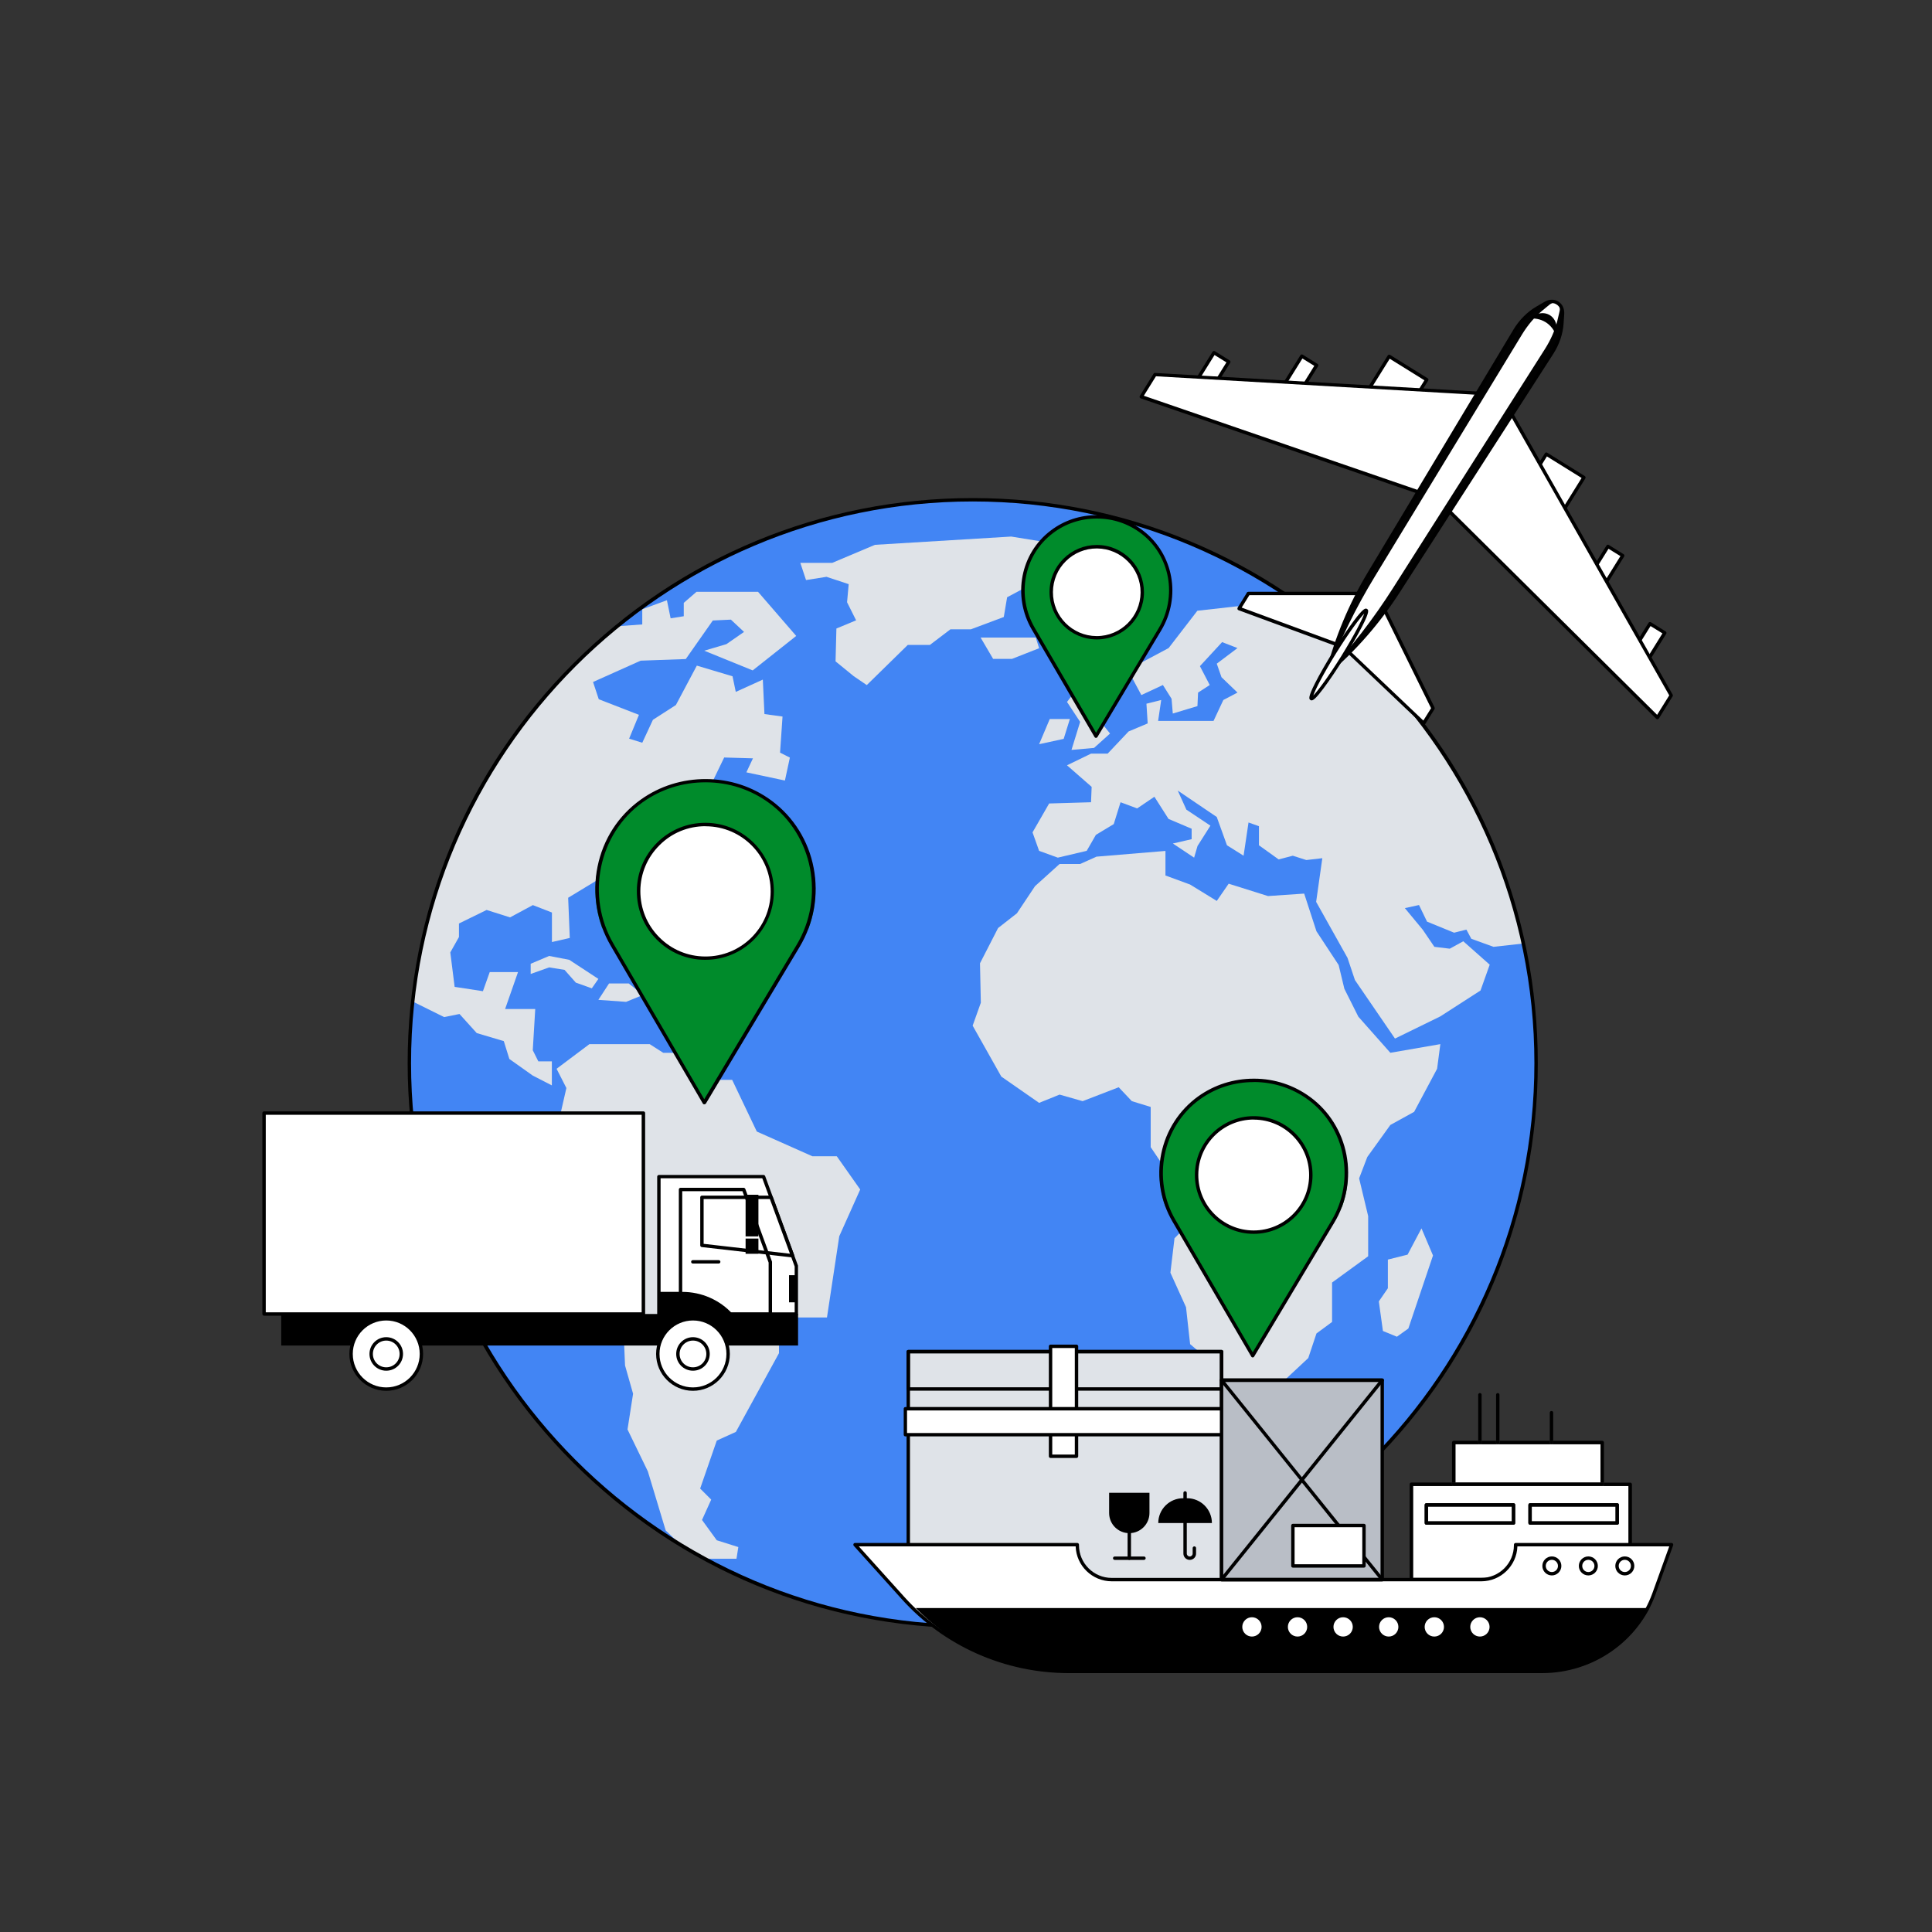 <?xml version="1.0" encoding="UTF-8"?>
<svg id="Layer_1" xmlns="http://www.w3.org/2000/svg" version="1.1" viewBox="0 0 2500 2500">
  <rect x="0" y="0" width="2500" height="2500" fill="#333333" stroke="none"/>
  <!-- Generator: Adobe Illustrator 29.1.0, SVG Export Plug-In . SVG Version: 2.1.0 Build 142)  -->
  <defs>
    <style>
      .st0 {
        fill: #4285f4;
      }

      .st1 {
        fill: #c4f6e1;
      }

      .st2 {
        fill: #008b2b;
      }

      .st3 {
        fill: #d7f2cb;
      }

      .st4 {
        fill: #020202;
      }

      .st5 {
        fill: #fff;
      }

      .st6 {
        fill: #dfe3e8;
      }

      .st7 {
        fill: #b9bec6;
      }

      .st8 {
        fill: #3f383a;
      }

      .st9 {
        display: none;
      }
    </style>
  </defs>
  <g id="Background" class="st9">
    <rect class="st8" width="2500" height="2500"/>
  </g>
  <g id="Illustration">
    <g id="International_transport">
      <g>
        <g>
          <g class="st9">
            <path class="st5" d="M1113.6,366.4l-6.5-7.2c2.3,2.2,4.5,4.6,6.5,7.2Z"/>
            <path class="st4" d="M1113.6,368.6c-.6,0-1.2-.2-1.6-.7l-6.5-7.2c-.8-.9-.7-2.2,0-3.1.9-.8,2.2-.8,3.1,0,2.4,2.4,4.7,4.9,6.7,7.4.7.9.6,2.3-.3,3-.5.4-1,.6-1.5.6Z"/>
          </g>
          <g class="st9">
            <g>
              <g>
                <path class="st5" d="M1311.4,586.3l-119.9,91.4-136.9-173.2-125.4,79.4v358.7l-335.2,154.1v-200.9h-174.5c-27.4,2-54.9-10.8-70.6-35.6-22.7-35.9-12-83.4,23.8-106.1l639.5-404.9c30.7-19.5,70-14.4,94.9,10l6.5,7.2,197.8,219.9Z"/>
                <path d="M594,1098.9c-.4,0-.8,0-1.2-.3-.6-.4-1-1.1-1-1.9v-198.7h-172.3c-29,2.1-56.8-11.9-72.4-36.6-11.3-17.8-15-39-10.4-59.6s17-38.2,34.9-49.5l639.5-404.9c31.2-19.7,71.3-15.5,97.6,10.2l204.3,227.2c.4.5.6,1.1.6,1.7,0,.6-.4,1.2-.9,1.5l-119.9,91.4c-1,.7-2.3.6-3.1-.4l-135.7-171.7-122.7,77.7v357.5c0,.9-.5,1.6-1.3,2l-335.2,154.2c-.2.2-.5.2-.8.2ZM594,893.6c1.2,0,2.2,1,2.2,2.2v197.5l330.8-152.1v-357.3c0-.8.4-1.5,1-1.9l125.4-79.4c1-.6,2.2-.4,2.9.5l135.5,171.6,116.3-88.6-202.6-225.3c-24.7-24.2-62.6-28.2-92.1-9.6l-639.5,404.8c-16.9,10.7-28.5,27.3-32.9,46.7-4.4,19.5-.9,39.5,9.8,56.3,14.8,23.3,41,36.5,68.5,34.6h174.7Z"/>
              </g>
              <path d="M697.7,898h-103.9c-1.2,0-2.2-1-2.2-2.2s1-2.2,2.2-2.2h101.7v-151h-247.6c-1.2,0-2.2-1-2.2-2.2s1-2.2,2.2-2.2h249.8c1.2,0,2.2,1,2.2,2.2v155.4c0,1.2-1,2.2-2.2,2.2Z"/>
            </g>
          </g>
          <g>
            <circle class="st0" cx="1258.7" cy="1375.7" r="729"/>
            <g>
              <path class="st6" d="M1051,1496.1l-71.7-31.9-31.9-66.9h-38.2l-17.5-35h-33.5l-17.5-11.2h-78l-42.5,31.9,12.7,24.9-8.5,37.2-28.7,25.5,4.2,28.7-10.6,17,68.5,103.3,46.2,35,4.8,112.3,10.4,36.6-7.2,46.2,26.3,54.2,23.1,76.5,20.2,19.4c9.9,6,19.9,11.7,30.1,17.2h41.3l2.4-15.1-27.9-8.8-19.1-26.3,11.9-26.3-14.3-14.3,21.5-62.1,24.7-11.2,55.8-101.9v-31.9l14.3-14.3h47.8l15.9-105.1,27.1-60.5-30.3-43h-31.8Z"/>
              <path class="st6" d="M534.1,1296l40.6,20.1,19.9-4,22.3,24.7,35,10.4,7.2,23.1,30.3,21.5,24.7,12.7v-31.1h-17.5l-7.2-14.4,3.2-53.3h-39l16.7-47.8h-36.6l-8.8,24.7-36.6-5.6-5.6-44.6,11.2-19.9v-17.5l35.8-17.5,30.3,9.6,29.5-15.9,24.7,9.6v38.2l23.1-5.3-2.1-52,54.2-32.9,39.3-60.5,23.4-4.2,34-30.8,8.5,11.7,53.1-22.3-25.5-11.7,14.9-30.8,37.2,1.1-8.5,18.1,49.9,10.6,6.4-29.7-12.7-6.4,3.2-46.7-23.4-3.2-2.1-44.6-35,15.9-4.2-20.2-46.2-13.8-27.1,51-29.7,19.1-13.8,29.7-17-5.3,12.7-30.8-52-20.2-7.4-22.3,61.6-27.6,58.4-2.1,35-49.9,23.4-1.1,17,15.9-22.8,15.8-28.7,8.5,62.7,25.5,56.3-44.6-49.4-57.1h-79.6l-16.5,14.3v17.3l-17,2.7-4.8-23.4-31.9,11.7v19.6l-32.7,2.4c-144.6,117.9-243.1,290.1-264.3,485.6Z"/>
              <polygon class="st6" points="686.7 1247.1 710.6 1237 736.6 1242 774.3 1266.7 765.8 1278.9 745.1 1271.5 730.5 1255 710.6 1251.8 686.7 1260.3 686.7 1247.1"/>
              <polygon class="st6" points="788.1 1272.6 813.6 1272.6 832.2 1287.4 810.2 1296.4 774.3 1293.8 788.1 1272.6"/>
              <polygon class="st6" points="1035.6 728.3 1077 728.3 1132.2 705 1308.5 694.3 1380.7 706 1339.3 723 1330.8 758.1 1303.2 772.9 1298.9 798.4 1256.4 814.3 1229.9 814.3 1203.3 834.5 1174.7 834.5 1121.6 886.5 1104.6 874.9 1081.2 855.8 1082.3 813.3 1107.8 802.7 1096.1 779.3 1098.2 755.9 1069.5 746.4 1043 750.6 1035.6 728.3"/>
              <polygon class="st6" points="1285.1 825 1340.3 825 1344.6 838.8 1309.5 852.6 1285.1 852.6 1268.9 825 1285.1 825"/>
              <polygon class="st6" points="1839.4 1589.5 1821.4 1623.5 1795.9 1629.9 1795.9 1667 1784.2 1684 1789.5 1722.3 1807.6 1729.7 1822.4 1719.1 1854.3 1624.6 1839.4 1589.5"/>
              <polygon class="st6" points="1863.8 1351.1 1859.6 1383 1829.9 1438.7 1799.1 1455.7 1769.3 1497.1 1758.7 1524.8 1770.4 1573.6 1770.4 1625.6 1723.7 1659.6 1723.7 1710.6 1703.5 1725.5 1692.9 1757.3 1646.3 1800.8 1574.5 1820 1561.2 1777.5 1561.2 1757.3 1540 1739.3 1534.7 1691.5 1514.5 1646.9 1519.8 1602.3 1532.5 1589.5 1521.9 1533.2 1489 1484.4 1489 1432.4 1464.6 1424.9 1447.6 1406.9 1400.9 1424.9 1371.1 1416.4 1344.6 1427.1 1295.7 1393.1 1258.6 1327.2 1269.2 1297.5 1268.1 1246.5 1291.5 1200.9 1315.9 1181.8 1339.3 1146.7 1371.1 1118 1397.7 1118 1418.9 1108.5 1508.1 1101.1 1508.1 1132.9 1540 1144.6 1574.5 1165.8 1589.9 1143.5 1640.8 1159.5 1687.6 1156.3 1703.5 1205.1 1732.2 1248.7 1739.6 1279.5 1757.7 1315.6 1799.1 1362.3 1863.8 1351.1"/>
              <path class="st6" d="M1846.6,1192.6l35,14.3,15.9-4,6.4,11.9,28.7,10.4,38.6-4.3c-35.6-164.7-126.8-308.7-253.1-411.3l-13.6,5.7-103.3-30.8-51.8,5.8-37.2,48.3-52.8,28.1,17.5,32.7,27.9-13,11.2,17.8,1.6,19.1,31.9-9.6.8-17.5,15.1-9.8-12.7-24.4,28.7-31.1,19.9,7.7-26.8,20.2,6.1,17.5,20.7,19.9-18.3,9.6-12.7,27.1h-71.7l4-27.1-19.1,4.8,1.6,25.5-24.7,10.4-27.1,28.7h-21.5l-31.1,15.1,31.9,27.9-.8,19.9-54.2,1.6-21.5,37.4,8.5,23.9,24.2,8.8,37.4-8.8,11.9-20.7,23.1-13.9,8.8-28.3,21.5,8,22.3-15.1,18.3,28.7,29.9,12.7v13.5l-24.3,5.6,27.5,18.3,4.4-15.1,16.7-26.3-31.1-20.7-11.2-24.7,50.5,34.2,13.2,36.6,21.5,13.5,6.4-43,13.5,4.8v24.7l25.5,18.3,18.3-4.8,17.5,5.6,20.7-2.4-8,56.5,40.6,72.5,9.6,28.7,51.8,75.7,58.7-28.7,52-33.5,11.9-33.4-34.2-30.3-17.5,9.6-19.9-2.4-15.1-22.2-23.1-27.9,18.3-4,10.4,21.5Z"/>
              <polygon class="st6" points="1409.9 897.7 1416.3 924.2 1436.4 949.2 1415.7 967.8 1386.5 970.4 1397.7 934.1 1380.7 908.3 1394.5 890.3 1409.9 897.7"/>
              <polygon class="st6" points="1384.4 930.4 1358.4 930.4 1344.6 963 1376.4 956.1 1384.4 930.4"/>
            </g>
            <path d="M1258.7,2106.9c-195.3,0-378.9-76.1-517-214.2s-214.2-321.7-214.2-517,76.1-378.9,214.2-517c138.1-138.1,321.7-214.2,517-214.2s378.9,76.1,517,214.2c138.1,138.1,214.2,321.7,214.2,517s-76.1,378.9-214.2,517c-138,138.1-321.7,214.2-517,214.2ZM1258.7,648.9c-400.8,0-726.8,326-726.8,726.8s326,726.8,726.8,726.8,726.8-326,726.8-726.8-326-726.8-726.8-726.8Z"/>
          </g>
          <g class="st9">
            <rect class="st5" x="1172" y="620.1" width="60.9" height="43.5" transform="translate(-142.6 862.5) rotate(-37.4)"/>
            <path class="st5" d="M1191.5,679.9h-.3c-.6,0-1.1-.4-1.5-.8l-26.4-34.6c-.7-1-.6-2.3.4-3.1l48.4-37c.5-.4,1-.5,1.6-.4s1.1.4,1.5.8l26.4,34.6c.7,1,.6,2.3-.4,3.1l-48.4,37c-.4.2-.8.4-1.3.4ZM1168.2,643.6l23.8,31.1,44.9-34.3-23.8-31.1-44.9,34.3Z"/>
          </g>
          <g class="st9">
            <path class="st6" d="M697.7,766.4v109.7h178.8c6.1,0,11.9,2.6,16,7.1l8.5,9.5c7.7,8.5,21.3,7.8,28-1.5,4.5-6.2,4.4-14.5.2-20.6l4.7-6.6c5.4-7.6,4.8-17.9-1.5-24.7l-4.8-5.2c4.8-7.5,4-17.3-2.1-23.9l-8-8.6h0c3.3-7.2,2.1-15.8-3.4-21.7l-7.1-7.7c-13.6-14.6-32.6-23-52.6-23h-67.2c-27.9,0-35.1,17-47.4,17h-42.2v.2Z"/>
            <polygon class="st4" points="736.8 766.4 697.7 876.1 697.7 766.4 736.8 766.4"/>
            <g>
              <path d="M927.6,836.4c-.4,0-.8,0-1.2-.4-1-.7-1.3-2-.7-3,4.3-6.7,3.5-15.4-1.9-21.2l-12.5-13.5c-9.6-10.4-23.3-16.4-37.5-16.4h-34.5c-1.2,0-2.2-1-2.2-2.2s1-2.2,2.2-2.2h34.5c15.4,0,30.3,6.5,40.7,17.8l12.5,13.5c6.7,7.3,7.7,18.2,2.3,26.6-.3.6-1,1-1.7,1Z"/>
              <path d="M929.1,872.9c-.4,0-.9,0-1.3-.4-1-.7-1.2-2.1-.5-3.1l4.8-6.6c4.8-6.7,4.2-15.9-1.3-21.9l-15-16.2c-8.1-8.7-19.5-13.7-31.3-13.7h-45.5c-1.2,0-2.2-1-2.2-2.2s1-2.2,2.2-2.2h45.3c13.1,0,25.7,5.5,34.6,15.1l15,16.2c7,7.6,7.7,19.1,1.7,27.5l-4.8,6.6c-.4.6-1.1.9-1.7.9Z"/>
              <path d="M805.9,878.3h-110.4v-114.1h44.5c4.3,0,8-2.5,12.8-5.6,7.7-5.1,17.2-11.4,34.6-11.4h67.2c20.5,0,40.3,8.6,54.2,23.7l7.1,7.7c6.1,6.5,7.5,16,3.7,24-.5,1.1-1.8,1.6-2.9,1.1-1.1-.5-1.6-1.8-1.1-2.9,3-6.4,1.9-14-3-19.2l-7.1-7.7c-13.1-14.2-31.7-22.3-51-22.3h-67.2c-16.1,0-25,5.9-32.2,10.7-5.1,3.4-9.6,6.4-15.2,6.4h-40.1v105.3h106c1.2,0,2.2,1,2.2,2.2,0,1.1-.9,2.1-2.1,2.1Z"/>
              <path d="M914.3,900.9c-5.7,0-11.2-2.4-15-6.7l-8.5-9.5c-3.6-4.1-8.9-6.4-14.3-6.4h-107.8c-19.5,0-37.6-9.6-48.6-25.8-.7-1-.4-2.4.6-3.1,1-.7,2.4-.4,3.1.6,10.1,14.9,26.9,23.8,44.9,23.8h107.7c6.7,0,13.1,2.9,17.6,7.9l8.5,9.5c3.2,3.6,7.8,5.5,12.6,5.2s9.2-2.6,12-6.5c4.4-6.1,3.9-14.4-1.2-19.9l-15.7-16.9c-8.2-8.9-19.8-14-31.9-14h-37.7c-1.2,0-2.2-1-2.2-2.2s1-2.2,2.2-2.2h37.7c13.3,0,26.1,5.6,35.2,15.4l15.7,16.9c6.5,7,7.2,17.7,1.6,25.5-3.6,5-9.2,8-15.3,8.4h-1.2Z"/>
            </g>
          </g>
          <g class="st9">
            <g>
              <path class="st6" d="M1347.3,770.5l30.1-12.6,29.3,59c4.3,8.7,1.1,18.6-7.2,22-8.3,3.5-18.5-.7-22.9-9.4l-29.3-59Z"/>
              <path class="st6" d="M1369.6,742.1l30.1-12.6,29.3,59c4.3,8.7,1.1,18.6-7.2,22-8.3,3.5-18.5-.7-22.9-9.4l-29.3-59Z"/>
              <path class="st6" d="M1397,724.2l26.9-11.3,26.2,52.7c3.9,7.8,1,16.6-6.5,19.7-7.4,3.1-16.6-.7-20.4-8.4l-26.2-52.7Z"/>
              <path class="st6" d="M1329.2,807.5l22.8-22.8,92.1,92.1c6.3,6.3,6.3,16.5,0,22.8s-16.5,6.3-22.8,0l-92.1-92.1Z"/>
              <path class="st6" d="M1245.3,730.9l63.5,17.3,3,112.8c1,9.4-5.8,17-15.1,17.1-9.3,0-17.7-7.5-18.6-16.8l-5.4-50.8-27.4-79.6Z"/>
              <polygon class="st6" points="1245.3 728.1 1197.9 672 1295.5 596.9 1334.3 644.2 1423.7 712.8 1329.2 807.5 1245.3 728.1"/>
              <polygon class="st4" points="1197.9 672 1297.5 596.9 1224.4 702.3 1197.9 672"/>
              <path d="M1405.6,836.6c-.6,0-1.2-.2-1.6-.7-.8-.9-.7-2.3.2-3.1,3.8-3.4,4-7.9.5-14.8l-26-52.7c-.5-1.1,0-2.4,1-2.9s2.4,0,2.9,1l26,52.7c2.7,5.5,5.6,13.6-1.5,20-.4.3-.9.5-1.5.5Z"/>
              <path d="M1415.7,813.9c-7.5,0-15.1-4.5-18.7-11.9l-18.3-36.8c-.5-1.1,0-2.4,1-3,1.1-.5,2.4,0,3,1l18.3,36.8c3.8,7.7,12.8,11.4,20,8.4,3.2-1.4,5.7-3.9,6.9-7.2,1.4-3.7,1.1-8-.8-11.8l-26.2-52.5c-.5-1.1,0-2.4,1-3,1.1-.5,2.4,0,3,1l26.2,52.5c2.4,4.9,2.8,10.5,1,15.3-1.7,4.5-5,7.9-9.4,9.7-2.3,1.1-4.7,1.5-7,1.5Z"/>
              <path d="M1438.1,788.6c-6.8,0-13.6-4.1-16.9-10.7l-20.3-40.9c-.5-1.1,0-2.4,1-3,1.1-.5,2.4,0,3,1l20.3,40.9c3.3,6.7,11.2,10,17.6,7.4,2.8-1.2,5-3.4,6.1-6.3,1.2-3.2.9-7-.7-10.4l-26.2-52.7c-.5-1.1,0-2.4,1-3,1.1-.5,2.4,0,3,1l26.2,52.7c2.2,4.4,2.5,9.5.9,13.8-1.5,4-4.5,7.2-8.5,8.8-2.2,1-4.4,1.4-6.5,1.4Z"/>
              <path d="M1432.7,906.5c-4.9,0-9.5-1.9-12.9-5.4l-92.1-92.1c-.9-.9-.9-2.3,0-3.1.9-.9,2.3-.9,3.1,0l92.1,92.1c2.6,2.6,6.1,4.1,9.8,4.1s7.2-1.4,9.8-4.1c5.4-5.4,5.4-14.2,0-19.6l-90.2-94.1c-.8-.9-.8-2.3,0-3.1s2.3-.8,3.1,0l90.1,94.1c3.4,3.4,5.3,8,5.3,12.9s-1.9,9.5-5.4,12.9c-3.3,3.4-7.9,5.3-12.8,5.3Z"/>
              <path d="M1296.6,880.2c-10.3,0-19.6-8.4-20.7-18.8l-5.3-50.6-27.2-81.6-46.7-55.2c-.8-.9-.7-2.3.3-3.1.9-.8,2.3-.7,3.1.3l47,55.6c.2.2.3.5.4.7l27.4,82.3c0,.2,0,.3,0,.5l5.4,50.8c.9,8.2,8.2,14.9,16.3,14.9h0c3.8,0,7.3-1.5,9.7-4.2,2.5-2.8,3.6-6.5,3.2-10.4l-1.9-71.3c0-1.2.9-2.2,2.1-2.3s2.2.9,2.3,2.1l1.9,71.1c.5,5-1,9.9-4.3,13.6-3.3,3.7-7.9,5.7-13,5.7-.1,0-.2,0-.2,0Z"/>
              <path d="M1329.2,809.7c-.5,0-1.1-.2-1.5-.6l-37.9-34.6c-.9-.8-1-2.2,0-3.1.8-.9,2.2-1,3.1,0l37.9,34.6c.9.8,1,2.2,0,3.1-.4.4-1,.7-1.6.7Z"/>
              <path d="M1423.7,715c-.5,0-.9,0-1.3-.5l-89.5-68.6c0,0-.3-.2-.4-.4l-37.7-46c-.8-.9-.6-2.3.3-3.1s2.3-.6,3.1.3l37.5,45.8,89.3,68.4c1,.7,1.1,2.1.4,3.1-.4.7-1,1-1.7,1Z"/>
            </g>
            <path d="M1191.5,679.9c-.7,0-1.3-.3-1.7-.8l-175.6-222.2c-.8-1-.6-2.3.4-3.1,1-.8,2.3-.6,3.1.4l174.2,220.5,118.2-90.1c1-.7,2.3-.6,3.1.4.7,1,.6,2.3-.4,3.1l-119.9,91.4c-.5.3-1,.4-1.4.4Z"/>
          </g>
        </g>
        <g class="st9">
          <ellipse cx="697.7" cy="432.2" rx="74.5" ry="73"/>
          <g>
            <polygon class="st6" points="688.6 556.5 746.1 584.6 746.1 479.2 688.6 479.2 688.6 556.5"/>
            <path d="M746.1,586.8c-.3,0-.7,0-1-.2l-57.5-28.1c-.8-.4-1.2-1.1-1.2-2v-77.3c0-1.2,1-2.2,2.2-2.2h57.5c1.2,0,2.2,1,2.2,2.2v105.4c0,.8-.4,1.5-1,1.9-.4.2-.8.3-1.2.3ZM690.8,555.2l53.1,25.9v-99.7h-53.1v73.8Z"/>
          </g>
          <path d="M688.6,501v-21.8h57.5v48.1c-5.2,1-15.5,2.3-27.4-1.6-18.6-6.1-27.7-20.6-30.1-24.7Z"/>
          <g>
            <ellipse class="st6" cx="725.2" cy="462.2" rx="46.2" ry="51.1"/>
            <path d="M725.2,515.5c-26.7,0-48.4-23.9-48.4-53.3s21.7-53.3,48.4-53.3,48.4,23.9,48.4,53.3c0,29.4-21.7,53.3-48.4,53.3ZM725.2,413.3c-24.3,0-44,21.9-44,48.9s19.8,48.9,44,48.9,44-21.9,44-48.9-19.8-48.9-44-48.9Z"/>
          </g>
          <path class="st5" d="M705.4,484.4c4.5,4.1,10.2,6.9,16.7,7.5,14.5,1.5,27.5-7.9,31.1-21.6l-47.8,14.1Z"/>
        </g>
      </g>
      <g>
        <g>
          <path class="st2" d="M911.3,1426.8l-132.7-227.4c-32.5-92.8,36.7-189.8,135-189.3s166.5,98.3,132.9,190.7l-135.2,226Z"/>
          <path d="M911.3,1429h0c-.8,0-1.5-.4-1.9-1.1l-119.2-204.2c-18-30.9-24.1-67.2-17-102.2,7.1-35.3,26.9-66.1,55.8-86.7,24.7-17.7,53.9-26.8,84.7-26.7,30.7.2,59.9,9.7,84.4,27.7,28.6,21,48.1,52,54.8,87.4,6.7,35.1.2,71.3-18.2,102.1l-121.4,202.9c-.5.4-1.2.8-2,.8ZM912.8,1012.3c-29.5,0-57.6,9-81.3,25.9-57.1,40.9-73.6,121.4-37.5,183.2l117.3,201,119.5-199.7c36.8-61.4,21.2-142.1-35.5-183.6-23.7-17.4-52-26.7-81.8-26.8h-.7Z"/>
          <circle class="st5" cx="912.8" cy="1153.3" r="86.5"/>
          <path d="M912.8,1242h-.5c-23.7,0-45.9-9.5-62.6-26.3-16.7-16.8-25.8-39.2-25.6-62.8,0-23.7,9.5-45.9,26.3-62.6,16.7-16.5,38.8-25.6,62.3-25.6h.5c48.9.3,88.5,40.3,88.2,89.2-.2,48.7-39.9,88.1-88.6,88.1ZM912.8,1069.1c-22.3,0-43.4,8.6-59.2,24.4-16,15.8-24.9,36.9-25,59.5,0,22.5,8.5,43.7,24.4,59.7,15.8,16,36.9,24.9,59.5,25,46.5.3,84.5-37.3,84.7-83.8.3-46.5-37.3-84.5-83.8-84.7-.3,0-.4,0-.6,0ZM999.3,1153.8h0Z"/>
        </g>
        <g>
          <path class="st2" d="M1418.2,952.6l-90.4-154.8c-22.1-63.2,25-129.3,91.9-128.9,67,.4,113.4,66.9,90.5,129.9l-92,153.8Z"/>
          <path d="M1418.2,954.8h0c-.8,0-1.5-.4-1.9-1.1l-81.1-138.9c-25.5-43.6-14.8-98.9,24.7-128.5,17.1-12.9,37.6-19.7,59.3-19.7h.6c21.9,0,42.5,7.1,59.6,20.3,39.2,30.1,49.2,85.5,23.3,128.8l-82.6,138c-.4.6-1.1,1.1-1.9,1.1ZM1419.2,671c-20.7,0-40.3,6.5-56.6,18.8-37.7,28.3-47.8,81.1-23.5,122.8l79.2,135.6,80.7-134.8c24.8-41.4,15.3-94.3-22.2-123-16.4-12.6-36.1-19.3-57-19.4-.2,0-.4,0-.6,0Z"/>
          <circle class="st5" cx="1419.2" cy="766.3" r="58.9"/>
          <path d="M1419.2,827.4h-.3c-33.7-.2-60.9-27.7-60.8-61.4,0-16.3,6.5-31.6,18.1-43.1,11.5-11.4,26.8-17.7,43-17.7h.3c16.3,0,31.6,6.5,43.1,18.1s17.7,27,17.7,43.3c-.2,33.7-27.5,60.8-61.1,60.8ZM1419.2,709.7c-15,0-29.2,5.8-39.9,16.4-10.8,10.6-16.7,24.9-16.8,40-.2,31.3,25.1,56.8,56.4,57h.3c31.1,0,56.5-25.2,56.7-56.4h2.2-2.2c.2-31.3-25.1-56.8-56.4-57h-.3Z"/>
        </g>
        <g>
          <path class="st2" d="M1621,1754.3l-113.5-194.4c-27.8-79.4,31.4-162.3,115.5-161.8s142.3,84.1,113.7,163.1l-115.7,193.1Z"/>
          <path d="M1621,1756.5h0c-.8,0-1.5-.4-1.9-1.1l-101.9-174.6c-15.5-26.5-20.7-57.6-14.6-87.7,6.1-30.2,23.1-56.6,47.8-74.4,21-15,45.8-22.9,71.9-22.9h.7c26.3,0,51.4,8.4,72.3,23.7,24.6,18,41.2,44.6,47,74.9,5.7,30.1.2,61.2-15.6,87.5l-103.8,173.5c-.4.7-1.1,1.1-1.9,1.1ZM1622.3,1400.2c-25.2,0-49.1,7.6-69.3,22.1-48.7,34.9-62.7,103.5-32,156.2l100,171.4,101.9-170.3c31.4-52.4,18.1-121.1-30.2-156.6-20.2-14.8-44.3-22.7-69.8-22.9-.2.1-.4.1-.6.1Z"/>
          <circle class="st5" cx="1622.3" cy="1520.5" r="73.9"/>
          <path d="M1622.3,1596.6h-.4c-42-.2-76-34.6-75.7-76.6.2-41.8,34.4-75.7,76.1-75.7h.4c42,.2,76,34.6,75.7,76.6-.2,41.8-34.3,75.7-76.1,75.7ZM1622.3,1448.7c-39.4,0-71.5,31.9-71.7,71.4-.2,39.6,31.8,71.9,71.3,72.1h.4c39.4,0,71.5-31.9,71.7-71.3.2-39.6-31.8-71.9-71.3-72.1-.2,0-.3,0-.4,0ZM1696.2,1520.9h0Z"/>
        </g>
      </g>
      <g>
        <g>
          <g>
            <rect class="st6" x="1175.3" y="1749" width="405.4" height="306.9"/>
            <path d="M1580.7,2058.1h-405.4c-1.2,0-2.2-1-2.2-2.2v-306.9c0-1.2,1-2.2,2.2-2.2h405.4c1.2,0,2.2,1,2.2,2.2v306.9c0,1.3-1,2.2-2.2,2.2ZM1177.5,2053.7h401v-302.5h-401v302.5Z"/>
            <path d="M1580.7,1799.5h-405.4c-1.2,0-2.2-1-2.2-2.2v-48.3c0-1.2,1-2.2,2.2-2.2h405.4c1.2,0,2.2,1,2.2,2.2v48.3c0,1.2-1,2.2-2.2,2.2ZM1177.5,1795.1h401v-43.9h-401v43.9Z"/>
            <g>
              <path d="M1461.3,1983.9c14.4,0,26.1-11.7,26.1-26.1v-26.1h-52.2v26.1c0,14.5,11.7,26.1,26.1,26.1Z"/>
              <path d="M1461.3,2018.5c-1.2,0-2.2-1-2.2-2.2v-58.4c0-1.2,1-2.2,2.2-2.2s2.2,1,2.2,2.2v58.4c0,1.2-1,2.2-2.2,2.2Z"/>
              <path d="M1480.3,2018.5h-37.9c-1.2,0-2.2-1-2.2-2.2s1-2.2,2.2-2.2h37.9c1.2,0,2.2,1,2.2,2.2s-1,2.2-2.2,2.2Z"/>
            </g>
            <g>
              <rect class="st5" x="1359.3" y="1742.1" width="33.6" height="142.3"/>
              <path d="M1393,1886.6h-33.6c-1.2,0-2.2-1-2.2-2.2v-142.3c0-1.2,1-2.2,2.2-2.2h33.6c1.2,0,2.2,1,2.2,2.2v142.3c0,1.2-1,2.2-2.2,2.2ZM1361.6,1882.2h29.2v-137.9h-29.2v137.9Z"/>
            </g>
            <g>
              <rect class="st5" x="1171.6" y="1823" width="413.4" height="33.6"/>
              <path d="M1585,1858.7h-413.4c-1.2,0-2.2-1-2.2-2.2v-33.6c0-1.2,1-2.2,2.2-2.2h413.4c1.2,0,2.2,1,2.2,2.2v33.6c0,1.2-1,2.2-2.2,2.2ZM1173.7,1854.3h409v-29.2h-409v29.2Z"/>
            </g>
            <g>
              <path d="M1498.8,1970.8h69.4c0-17.7-14.4-32.1-32.1-32.1h-5.1c-17.8,0-32.2,14.4-32.2,32.1Z"/>
              <path d="M1539.5,2018.5c-4.5,0-8.2-3.7-8.2-8.2v-78.5c0-1.2,1-2.2,2.2-2.2s2.2,1,2.2,2.2v78.5c0,2.1,1.7,3.8,3.8,3.8s3.8-1.7,3.8-3.8v-7.1c0-1.2,1-2.2,2.2-2.2s2.2,1,2.2,2.2v7.1c.1,4.5-3.6,8.2-8.2,8.2Z"/>
            </g>
          </g>
          <g>
            <g>
              <polygon class="st5" points="2071.1 1868.8 2071.1 1918.4 1883.3 1918.4 1883.3 1868.8 1915 1868.8 1938.1 1868.8 2007.6 1868.8 2071.1 1868.8"/>
              <rect class="st5" x="1982.1" y="1949.5" width="108.4" height="19.1"/>
              <rect class="st5" x="1847.9" y="1949.5" width="108.4" height="19.1"/>
              <path class="st5" d="M2107.3,1922.8v119h-278.8v-119h278.8ZM2094.9,1970.8v-23.5c0-1.2-1-2.2-2.2-2.2h-112.8c-1.2,0-2.2,1-2.2,2.2v23.5c0,1.2,1,2.2,2.2,2.2h112.8c1.2,0,2.2-.9,2.2-2.2ZM1960.7,1970.8v-23.5c0-1.2-1-2.2-2.2-2.2h-112.8c-1.2,0-2.2,1-2.2,2.2v23.5c0,1.2,1,2.2,2.2,2.2h112.8c1.2,0,2.2-.9,2.2-2.2Z"/>
              <path d="M2094.9,1947.3v23.5c0,1.2-1,2.2-2.2,2.2h-112.8c-1.2,0-2.2-1-2.2-2.2v-23.5c0-1.2,1-2.2,2.2-2.2h112.8c1.2,0,2.2,1,2.2,2.2ZM2090.5,1968.6v-19.1h-108.4v19.1h108.4Z"/>
              <path d="M2075.5,1918.4v2.2c0,1.2-1,2.2-2.2,2.2h-192.3c-1.2,0-2.2-1-2.2-2.2v-2.2h196.7Z"/>
              <path d="M2075.5,1866.6v51.8h-4.4v-49.6h-63.6c1.2,0,2.2-1,2.2-2.2v-2.2h63.6c1.2,0,2.2,1,2.2,2.2Z"/>
              <path d="M2009.8,1864.4v2.2c0,1.2-1,2.2-2.2,2.2s-2.2-1-2.2-2.2v-2.2h4.4Z"/>
              <path d="M2009.8,1828v36.5h-4.4v-36.5c0-1.2,1-2.2,2.2-2.2s2.2.9,2.2,2.2Z"/>
              <path d="M2005.4,1866.6c0,1.2,1,2.2,2.2,2.2h-69.4c1.2,0,2.2-1,2.2-2.2v-2.2h65v2.2h0Z"/>
              <path d="M1960.7,1947.3v23.5c0,1.2-1,2.2-2.2,2.2h-112.8c-1.2,0-2.2-1-2.2-2.2v-23.5c0-1.2,1-2.2,2.2-2.2h112.8c1.2,0,2.2,1,2.2,2.2ZM1956.3,1968.6v-19.1h-108.4v19.1h108.4Z"/>
              <path d="M1940.3,1864.4v2.2c0,1.2-1,2.2-2.2,2.2s-2.2-1-2.2-2.2v-2.2h4.4Z"/>
              <path d="M1940.3,1804.8v59.6h-4.4v-59.6c0-1.2,1-2.2,2.2-2.2s2.2,1,2.2,2.2Z"/>
              <path d="M1935.9,1866.6c0,1.2,1,2.2,2.2,2.2h-23.1c1.2,0,2.2-1,2.2-2.2v-2.2h18.7v2.2h0Z"/>
              <path d="M1917.2,1864.4v2.2c0,1.2-1,2.2-2.2,2.2s-2.2-1-2.2-2.2v-2.2h4.4Z"/>
              <path d="M1917.2,1804.8v59.6h-4.4v-59.6c0-1.2,1-2.2,2.2-2.2s2.2,1,2.2,2.2Z"/>
              <path d="M1912.8,1866.6c0,1.2,1,2.2,2.2,2.2h-31.7v49.6h-4.4v-51.8c0-1.2,1-2.2,2.2-2.2h31.7v2.2h0Z"/>
              <path d="M1878.9,1920.7c0,1.2,1,2.2,2.2,2.2h-52.6v119h278.8v-119h-34c1.2,0,2.2-1,2.2-2.2v-2.2h34c1.2,0,2.2,1,2.2,2.2v123.3c0,1.2-1,2.2-2.2,2.2h-283.2c-1.2,0-2.2-1-2.2-2.2v-123.4c0-1.2,1-2.2,2.2-2.2h52.5v2.3h0Z"/>
            </g>
            <path class="st5" d="M1394,1998.9v.7c0,24.6,19.9,44.5,44.5,44.5h478.2c24.6,0,44.5-19.9,44.5-44.5v-.7h201.8l-22.8,63.4c-21.7,60.2-79.7,100.5-144.7,100.5h-612.5c-82,0-160.1-34.6-214.5-95l-62.1-69h287.6Z"/>
            <path d="M2134.5,2080.8c-29,50.5-77.3,82-130,82h-631.1c-69.3,0-135.9-29.4-188.5-82h949.6Z"/>
            <path d="M1995.5,2165h-612.5c-82.6,0-161.4-34.9-216.1-95.7l-62.1-69c-.6-.6-.7-1.6-.4-2.4.4-.8,1.1-1.3,2-1.3h287.6c1.2,0,2.2,1,2.2,2.2v.7c0,23.3,19,42.3,42.3,42.3h478.2c23.3,0,42.3-19,42.3-42.3v-.7c0-1.2,1-2.2,2.2-2.2h201.8c.7,0,1.4.3,1.8.9.4.6.5,1.3.3,2l-22.8,63.4c-22,61.1-81,102.1-146.8,102.1ZM1111.4,2001.1l58.8,65.3c53.9,59.9,131.4,94.2,212.8,94.2h612.5c64,0,121.3-39.8,142.7-99.1l21.8-60.5h-196.5c-.8,25-21.4,45.2-46.7,45.2h-478.2c-25.2,0-45.9-20.1-46.7-45.2h-280.5Z"/>
            <g>
              <circle class="st5" cx="1915" cy="2105.2" r="12.5"/>
              <circle class="st5" cx="1856" cy="2105.2" r="12.5"/>
              <circle class="st5" cx="1797" cy="2105.2" r="12.5"/>
              <circle class="st5" cx="1738" cy="2105.2" r="12.5"/>
              <circle class="st5" cx="1679" cy="2105.2" r="12.5"/>
              <circle class="st5" cx="1620" cy="2105.2" r="12.5"/>
            </g>
            <g>
              <path d="M2102.5,2038.6c-6.8,0-12.3-5.5-12.3-12.3s5.5-12.3,12.3-12.3,12.3,5.5,12.3,12.3-5.5,12.3-12.3,12.3ZM2102.5,2018.4c-4.4,0-7.9,3.5-7.9,7.9s3.5,7.9,7.9,7.9,7.9-3.5,7.9-7.9-3.6-7.9-7.9-7.9Z"/>
              <path d="M2055.3,2038.6c-6.8,0-12.3-5.5-12.3-12.3s5.5-12.3,12.3-12.3,12.3,5.5,12.3,12.3-5.5,12.3-12.3,12.3ZM2055.3,2018.4c-4.4,0-7.9,3.5-7.9,7.9s3.5,7.9,7.9,7.9,7.9-3.5,7.9-7.9-3.6-7.9-7.9-7.9Z"/>
              <path d="M2008.1,2038.6c-6.8,0-12.3-5.5-12.3-12.3s5.5-12.3,12.3-12.3,12.3,5.5,12.3,12.3-5.6,12.3-12.3,12.3ZM2008.1,2018.4c-4.4,0-7.9,3.5-7.9,7.9s3.5,7.9,7.9,7.9,7.9-3.5,7.9-7.9-3.6-7.9-7.9-7.9Z"/>
            </g>
          </g>
          <g>
            <rect class="st7" x="1580.7" y="1785.9" width="207.9" height="258.1"/>
            <path d="M1788.6,2046.2h-207.9c-1.2,0-2.2-1-2.2-2.2v-258c0-1.2,1-2.2,2.2-2.2h207.9c1.2,0,2.2,1,2.2,2.2v258c0,1.3-1,2.2-2.2,2.2ZM1582.9,2041.8h203.5v-253.7h-203.5v253.7Z"/>
            <path d="M1788.6,2046.2h-207.9c-.8,0-1.6-.5-2-1.3s-.3-1.7.3-2.3l102.8-127.7-102.8-127.6c-.5-.7-.6-1.6-.3-2.3.4-.8,1.1-1.3,2-1.3h207.9c.8,0,1.6.5,2,1.3s.3,1.7-.3,2.3l-102.8,127.7,102.8,127.7c.5.7.6,1.6.3,2.3-.4.8-1.2,1.2-2,1.2ZM1585.3,2041.8h198.7l-99.3-123.3-99.4,123.3ZM1585.3,1788.2l99.3,123.3,99.3-123.3h-198.6Z"/>
            <g>
              <rect class="st5" x="1672.9" y="1974" width="92" height="52.3"/>
              <path d="M1765,2028.5h-92c-1.2,0-2.2-1-2.2-2.2v-52.3c0-1.2,1-2.2,2.2-2.2h92c1.2,0,2.2,1,2.2,2.2v52.3c0,1.2-1,2.2-2.2,2.2ZM1675.2,2024.1h87.6v-47.9h-87.6v47.9Z"/>
            </g>
          </g>
        </g>
        <g>
          <g>
            <polygon class="st5" points="1030.5 1700.5 852.6 1700.5 852.6 1522.6 988 1522.6 1030.5 1638.4 1030.5 1700.5"/>
            <path d="M1030.5,1702.7h-177.9c-1.2,0-2.2-1-2.2-2.2v-177.9c0-1.2,1-2.2,2.2-2.2h135.4c.9,0,1.7.6,2.1,1.4l42.5,115.9c0,.2,0,.5,0,.8v62c0,1.2-1,2.2-2.2,2.2ZM854.8,1698.2h173.5v-59.4l-41.9-114.1h-131.6v173.5Z"/>
          </g>
          <polygon class="st5" points="1025.5 1624.9 907.4 1611.5 907.4 1549.3 996.8 1549.3 1025.5 1624.9"/>
          <path d="M1025.5,1627.1h-.2l-117.2-13.4c-1.1,0-2-1.1-2-2.2v-62.2c0-1.2,1-2.2,2.2-2.2h89.5c.9,0,1.7.6,2.1,1.4l27.8,75.6c.3.7,0,1.5-.3,2.1-.5.6-1.2.9-1.9.9ZM910.5,1609.5l111.7,12.8-26-70.8h-85.7v58Z"/>
          <g>
            <rect class="st5" x="341.7" y="1440.3" width="490.8" height="260"/>
            <path d="M832.6,1702.5h-490.9c-1.2,0-2.2-1-2.2-2.2v-260c0-1.2,1-2.2,2.2-2.2h490.9c1.2,0,2.2,1,2.2,2.2v260c0,1.2-1,2.2-2.2,2.2ZM343.9,1698.1h486.4v-255.6h-486.4v255.6Z"/>
          </g>
          <rect x="363.9" y="1700.3" width="668.8" height="40.8"/>
          <path d="M948.2,1700.5h-95.6v-28.8h30.4c24.8,0,48.5,10.4,65.2,28.8Z"/>
          <path d="M996.8,1703h-116.2c-1.2,0-2.2-1-2.2-2.2v-161.6c0-1.2,1-2.2,2.2-2.2h81.7c.9,0,1.7.6,2.1,1.4l34.6,94.2c0,.2,0,.5,0,.8v67.4c0,1.2-1,2.2-2.3,2.2ZM882.8,1698.6h111.8v-64.8l-33.9-92.4h-77.9v157.2h0Z"/>
          <rect x="964.8" y="1546" width="16.6" height="53.9"/>
          <rect x="964.8" y="1602.7" width="16.6" height="19.7"/>
          <rect x="1021" y="1650.1" width="9.5" height="35.1"/>
          <path d="M930,1635h-33.5c-1.2,0-2.2-1-2.2-2.2s1-2.2,2.2-2.2h33.5c1.2,0,2.2,1,2.2,2.2s-1,2.2-2.2,2.2Z"/>
          <g>
            <circle class="st5" cx="896.7" cy="1752" r="45.5"/>
            <path d="M896.7,1799.7c-26.3,0-47.7-21.4-47.7-47.7s21.4-47.7,47.7-47.7,47.7,21.4,47.7,47.7-21.4,47.7-47.7,47.7ZM896.7,1708.7c-23.9,0-43.3,19.4-43.3,43.3s19.4,43.3,43.3,43.3,43.3-19.4,43.3-43.3-19.4-43.3-43.3-43.3Z"/>
          </g>
          <g>
            <circle class="st5" cx="896.7" cy="1752" r="19.5"/>
            <path d="M896.7,1773.7c-12,0-21.7-9.7-21.7-21.7s9.7-21.7,21.7-21.7,21.7,9.7,21.7,21.7-9.7,21.7-21.7,21.7ZM896.7,1734.7c-9.5,0-17.3,7.7-17.3,17.3s7.7,17.3,17.3,17.3,17.3-7.7,17.3-17.3-7.8-17.3-17.3-17.3Z"/>
          </g>
          <g>
            <circle class="st5" cx="499.7" cy="1752.1" r="45.5"/>
            <path d="M499.8,1799.7c-26.3,0-47.7-21.4-47.7-47.7s21.4-47.7,47.7-47.7,47.7,21.4,47.7,47.7-21.4,47.7-47.7,47.7ZM499.8,1708.7c-23.9,0-43.3,19.4-43.3,43.3s19.4,43.3,43.3,43.3,43.3-19.4,43.3-43.3-19.4-43.3-43.3-43.3Z"/>
          </g>
          <g>
            <circle class="st5" cx="499.8" cy="1752" r="19.5"/>
            <path d="M499.8,1773.7c-12,0-21.7-9.7-21.7-21.7s9.7-21.7,21.7-21.7,21.7,9.7,21.7,21.7-9.7,21.7-21.7,21.7ZM499.8,1734.7c-9.5,0-17.3,7.7-17.3,17.3s7.7,17.3,17.3,17.3,17.3-7.7,17.3-17.3-7.8-17.3-17.3-17.3Z"/>
          </g>
        </g>
        <g>
          <g>
            <polygon class="st5" points="1842.2 935.8 1742.3 841 1784 773.8 1854.3 916.4 1842.2 935.8"/>
            <path d="M1842.2,938c-.6,0-1.1-.2-1.5-.6l-99.9-94.9c-.8-.7-.9-1.9-.4-2.8l41.7-67.1c.4-.7,1.1-1.1,2-1,.8,0,1.5.5,1.9,1.2l70.3,142.6c.3.7.3,1.5,0,2.1l-12,19.4c-.3.6-.9.9-1.6,1-.2,0-.3,0-.4,0ZM1745.1,840.6l96.7,91.8,10-16-68-138-38.7,62.2Z"/>
          </g>
          <g>
            <path class="st5" d="M1774.5,767.9h-159c0,0,159,0,159,0Z"/>
            <path d="M1615.5,770.2c-1.2,0-2.2-1-2.2-2.2s1-2.2,2.2-2.2h159c1.2,0,2.2.9,2.2,2.1s-1,2.2-2.2,2.2h-159Z"/>
          </g>
          <g>
            <rect class="st5" x="1645.6" y="482.6" width="63.7" height="22.5" transform="translate(372.4 1657.7) rotate(-58.1)"/>
            <path d="M1670.1,529c-.4,0-.8,0-1.2-.3l-19.1-11.9c-1-.6-1.3-2-.7-3l33.6-54.1c.3-.5.8-.8,1.4-1,.6-.1,1.2,0,1.7.3l19.1,11.9c1,.6,1.3,2,.7,3l-33.6,54.1c-.3.5-.8.8-1.4,1-.2,0-.3,0-.5,0ZM1654,514.2l15.4,9.5,31.3-50.3-15.4-9.5-31.3,50.3Z"/>
          </g>
          <g>
            <rect class="st5" x="1531.8" y="478.1" width="63.7" height="22.5" transform="translate(322.5 1559) rotate(-58.1)"/>
            <path d="M1556.4,524.5c-.4,0-.8,0-1.2-.3l-19.1-11.9c-1-.6-1.3-2-.7-3l33.6-54.1c.3-.5.8-.8,1.4-1,.6-.1,1.2,0,1.7.3l19.1,11.9c1,.6,1.3,2,.7,3l-33.6,54.1c-.3.5-.8.8-1.4,1-.2,0-.4,0-.5,0ZM1540.3,509.7l15.4,9.5,31.3-50.3-15.4-9.5-31.3,50.3Z"/>
          </g>
          <g>
            <rect class="st5" x="1768.4" y="477.3" width="70" height="57.3" transform="translate(421.6 1770.4) rotate(-58.1)"/>
            <path d="M1809.2,553c-.4,0-.8,0-1.2-.3l-48.6-30.2c-1-.6-1.3-2-.7-3l37-59.5c.3-.5.8-.8,1.4-1,.6-.1,1.2,0,1.7.3l48.6,30.2c1,.6,1.3,2,.7,3l-37,59.5c-.3.5-.8.8-1.4,1h-.5ZM1763.6,519.9l44.9,27.9,34.7-55.7-44.9-27.9-34.7,55.7Z"/>
          </g>
          <g>
            <polygon class="st5" points="1603.4 787.4 1732.7 835 1774.5 767.9 1615.5 768 1603.4 787.4"/>
            <path d="M1732.7,837.2c-.3,0-.5,0-.8,0l-129.3-47.6c-.6-.2-1.1-.7-1.3-1.4-.2-.6,0-1.3.2-1.9l12-19.4c.4-.6,1.1-1,1.9-1h159c.8,0,1.5.3,1.9,1,.4.7.4,1.6,0,2.2l-41.7,67.1c-.3.7-1,1.1-1.8,1.1ZM1606.7,786.2l125.1,46.1,38.7-62.2h-153.8c0,0-10,16.1-10,16.1Z"/>
          </g>
          <g>
            <polygon class="st5" points="1476.8 513.3 1852.4 642.5 1934.8 510 1494.6 484.6 1476.8 513.3"/>
            <path d="M1852.4,644.7c-.2,0-.5,0-.7,0l-375.6-129.2c-.6-.2-1.1-.7-1.4-1.3-.2-.6,0-1.3.2-1.9l17.8-28.7c.4-.7,1.2-1.1,2-1l440.1,25.4c.8,0,1.5.5,1.8,1.2.4.7.3,1.5,0,2.2l-82.4,132.5c-.2.5-.9.9-1.7.9ZM1480.1,512.1l371.3,127.7,79.5-127.8-435.1-25.1-15.7,25.2Z"/>
          </g>
          <g>
            <rect class="st5" x="2041.6" y="728.7" width="63.7" height="22.5" transform="translate(350.3 2110.2) rotate(-58.1)"/>
            <path d="M2066.2,775.2c-.4,0-.8,0-1.2-.3l-19.1-11.9c-1-.6-1.3-2-.7-3l33.6-54.1c.6-1,2-1.4,3-.7l19.1,11.9c.5.3.8.8,1,1.4.1.6,0,1.2-.3,1.7l-33.6,54.1c-.3.5-.8.8-1.4,1-.1-.1-.2-.1-.4-.1ZM2050.1,760.4l15.4,9.5,31.3-50.3-15.4-9.5-31.3,50.3Z"/>
          </g>
          <g>
            <rect class="st5" x="2095.9" y="828.7" width="63.7" height="22.5" transform="translate(291.1 2203.5) rotate(-58.1)"/>
            <path d="M2120.6,875.2c-.4,0-.8,0-1.2-.3l-19.1-11.9c-1-.6-1.3-2-.7-3l33.6-54.1c.3-.5.8-.8,1.4-1,.6,0,1.2,0,1.7.3l19.1,11.9c1,.6,1.3,2,.7,3l-33.6,54.1c-.3.5-.8.8-1.4,1h-.5ZM2104.5,860.4l15.4,9.5,31.3-50.3-15.4-9.5-31.3,50.3Z"/>
          </g>
          <g>
            <rect class="st5" x="1971.7" y="603.7" width="70" height="57.3" transform="translate(410.2 2002.7) rotate(-58.1)"/>
            <path d="M2012.6,679.5c-.4,0-.8,0-1.2-.3l-48.6-30.2c-1-.6-1.3-2-.7-3l37-59.5c.6-1,2-1.4,3-.7l48.6,30.2c.5.3.8.8,1,1.4.1.6,0,1.2-.3,1.7l-37,59.5c-.3.5-.8.8-1.4,1,0-.1-.2-.1-.4-.1ZM1967,646.3l44.9,27.9,34.7-55.7-44.9-27.9-34.7,55.7Z"/>
          </g>
          <g>
            <polygon class="st5" points="2144.7 928.5 1862.6 648.9 1945 516.4 2162.5 899.8 2144.7 928.5"/>
            <path d="M2144.7,930.7c-.6,0-1.1-.2-1.6-.6l-282.1-279.7c-.7-.7-.9-1.9-.3-2.7l82.4-132.5c.4-.7,1.1-1.1,1.9-1,.8,0,1.5.4,1.9,1.1l217.5,383.5c.4.7.4,1.6,0,2.2l-17.8,28.7c-.4.6-.9.9-1.6,1h-.3ZM1865.4,648.5l278.9,276.5,15.7-25.2-215.1-379.1-79.5,127.8Z"/>
          </g>
          <path class="st4" d="M1718.1,870.2c11.4-44.8,29.6-88.3,53.8-128.6l188.4-314c7.3-12.2,17.4-22.4,28.9-29l10.6-6.2c11.1-6.4,22.9.9,22,13.7l-.8,12.2c-.9,13.2-5.5,26.8-13.2,38.8l-198.1,307.9c-25.5,39.5-56.5,75.1-91.6,105.2Z"/>
          <path class="st5" d="M1718.2,870.2c15.8-42,36.4-84.1,60.9-124.3l190.2-312.8c7.4-12.2,16.5-23,26-30.8l8.8-7.3c9.2-7.6,16.6-3,13.8,8.6l-2.6,11.1c-2.9,12-8.5,24.9-16.2,37l-196.4,309c-25.2,39.7-53.8,76.7-84.5,109.5Z"/>
          <path d="M1718.1,872.4c-.4,0-.8,0-1.2-.3-.8-.5-1.2-1.5-1-2.4,11.5-45.1,29.7-88.6,54.1-129.2l188.4-314c7.6-12.6,17.8-22.9,29.7-29.8l10.6-6.2c5.9-3.4,12.6-3.6,17.8-.3,5.2,3.2,8,9.2,7.6,16.1l-.8,12.2c-.9,13.7-5.6,27.5-13.6,39.8l-198.2,307.9c-25.7,39.9-56.6,75.4-92,105.7-.4.3-.9.5-1.4.5ZM2008.2,392.2c-2.4,0-4.9.7-7.2,2.1l-10.6,6.2c-11.2,6.5-21,16.3-28.1,28.3l-188.4,314c-22.9,38.2-40.3,78.9-51.8,121.2,32.8-29,61.6-62.6,85.7-100l198.2-308.1c7.5-11.7,12-24.8,12.9-37.7l.8-12.2c.4-5.2-1.7-9.7-5.5-12-1.8-1.2-3.8-1.8-6-1.8Z"/>
          <g>
            <path class="st5" d="M1737.4,850.1c-19.6,31.5-37.7,55.6-40.6,53.9-2.8-1.7,10.8-28.7,30.4-60.2s37.7-55.6,40.6-53.9c2.8,1.7-10.8,28.7-30.4,60.2Z"/>
            <path d="M1697.2,906.3c-.6,0-1.1-.2-1.5-.5-2.1-1.3-3.1-3.8,6-21.8,5.8-11.4,14.2-26.1,23.7-41.4,9.5-15.3,19-29.4,26.7-39.6,12.1-16.1,14.8-16.3,16.9-15s3.1,3.8-6,21.8c-5.8,11.4-14.2,26.1-23.7,41.4-9.5,15.3-19,29.3-26.7,39.6-9.5,12.7-13.2,15.5-15.4,15.5ZM1765.3,794c-5.7,5.8-19.1,23.6-36.2,51-17,27.4-27.1,47.3-29.7,55,5.7-5.8,19.1-23.6,36.2-51,17-27.5,27.1-47.3,29.7-55Z"/>
          </g>
          <path d="M2000,416.9c6.7,4.2,11.3,10.4,13.5,17.4,3-10.6,0-21.4-7.9-26.4-8.1-5-18.9-2.8-27.2,4.6,7.2-1.1,14.9.3,21.6,4.4Z"/>
        </g>
      </g>
    </g>
  </g>
  <rect class="st3" x="2883.7" y="68.6" width="155.2" height="155.2"/>
  <rect class="st1" x="2883.7" y="223.9" width="155.2" height="155.2"/>
</svg>